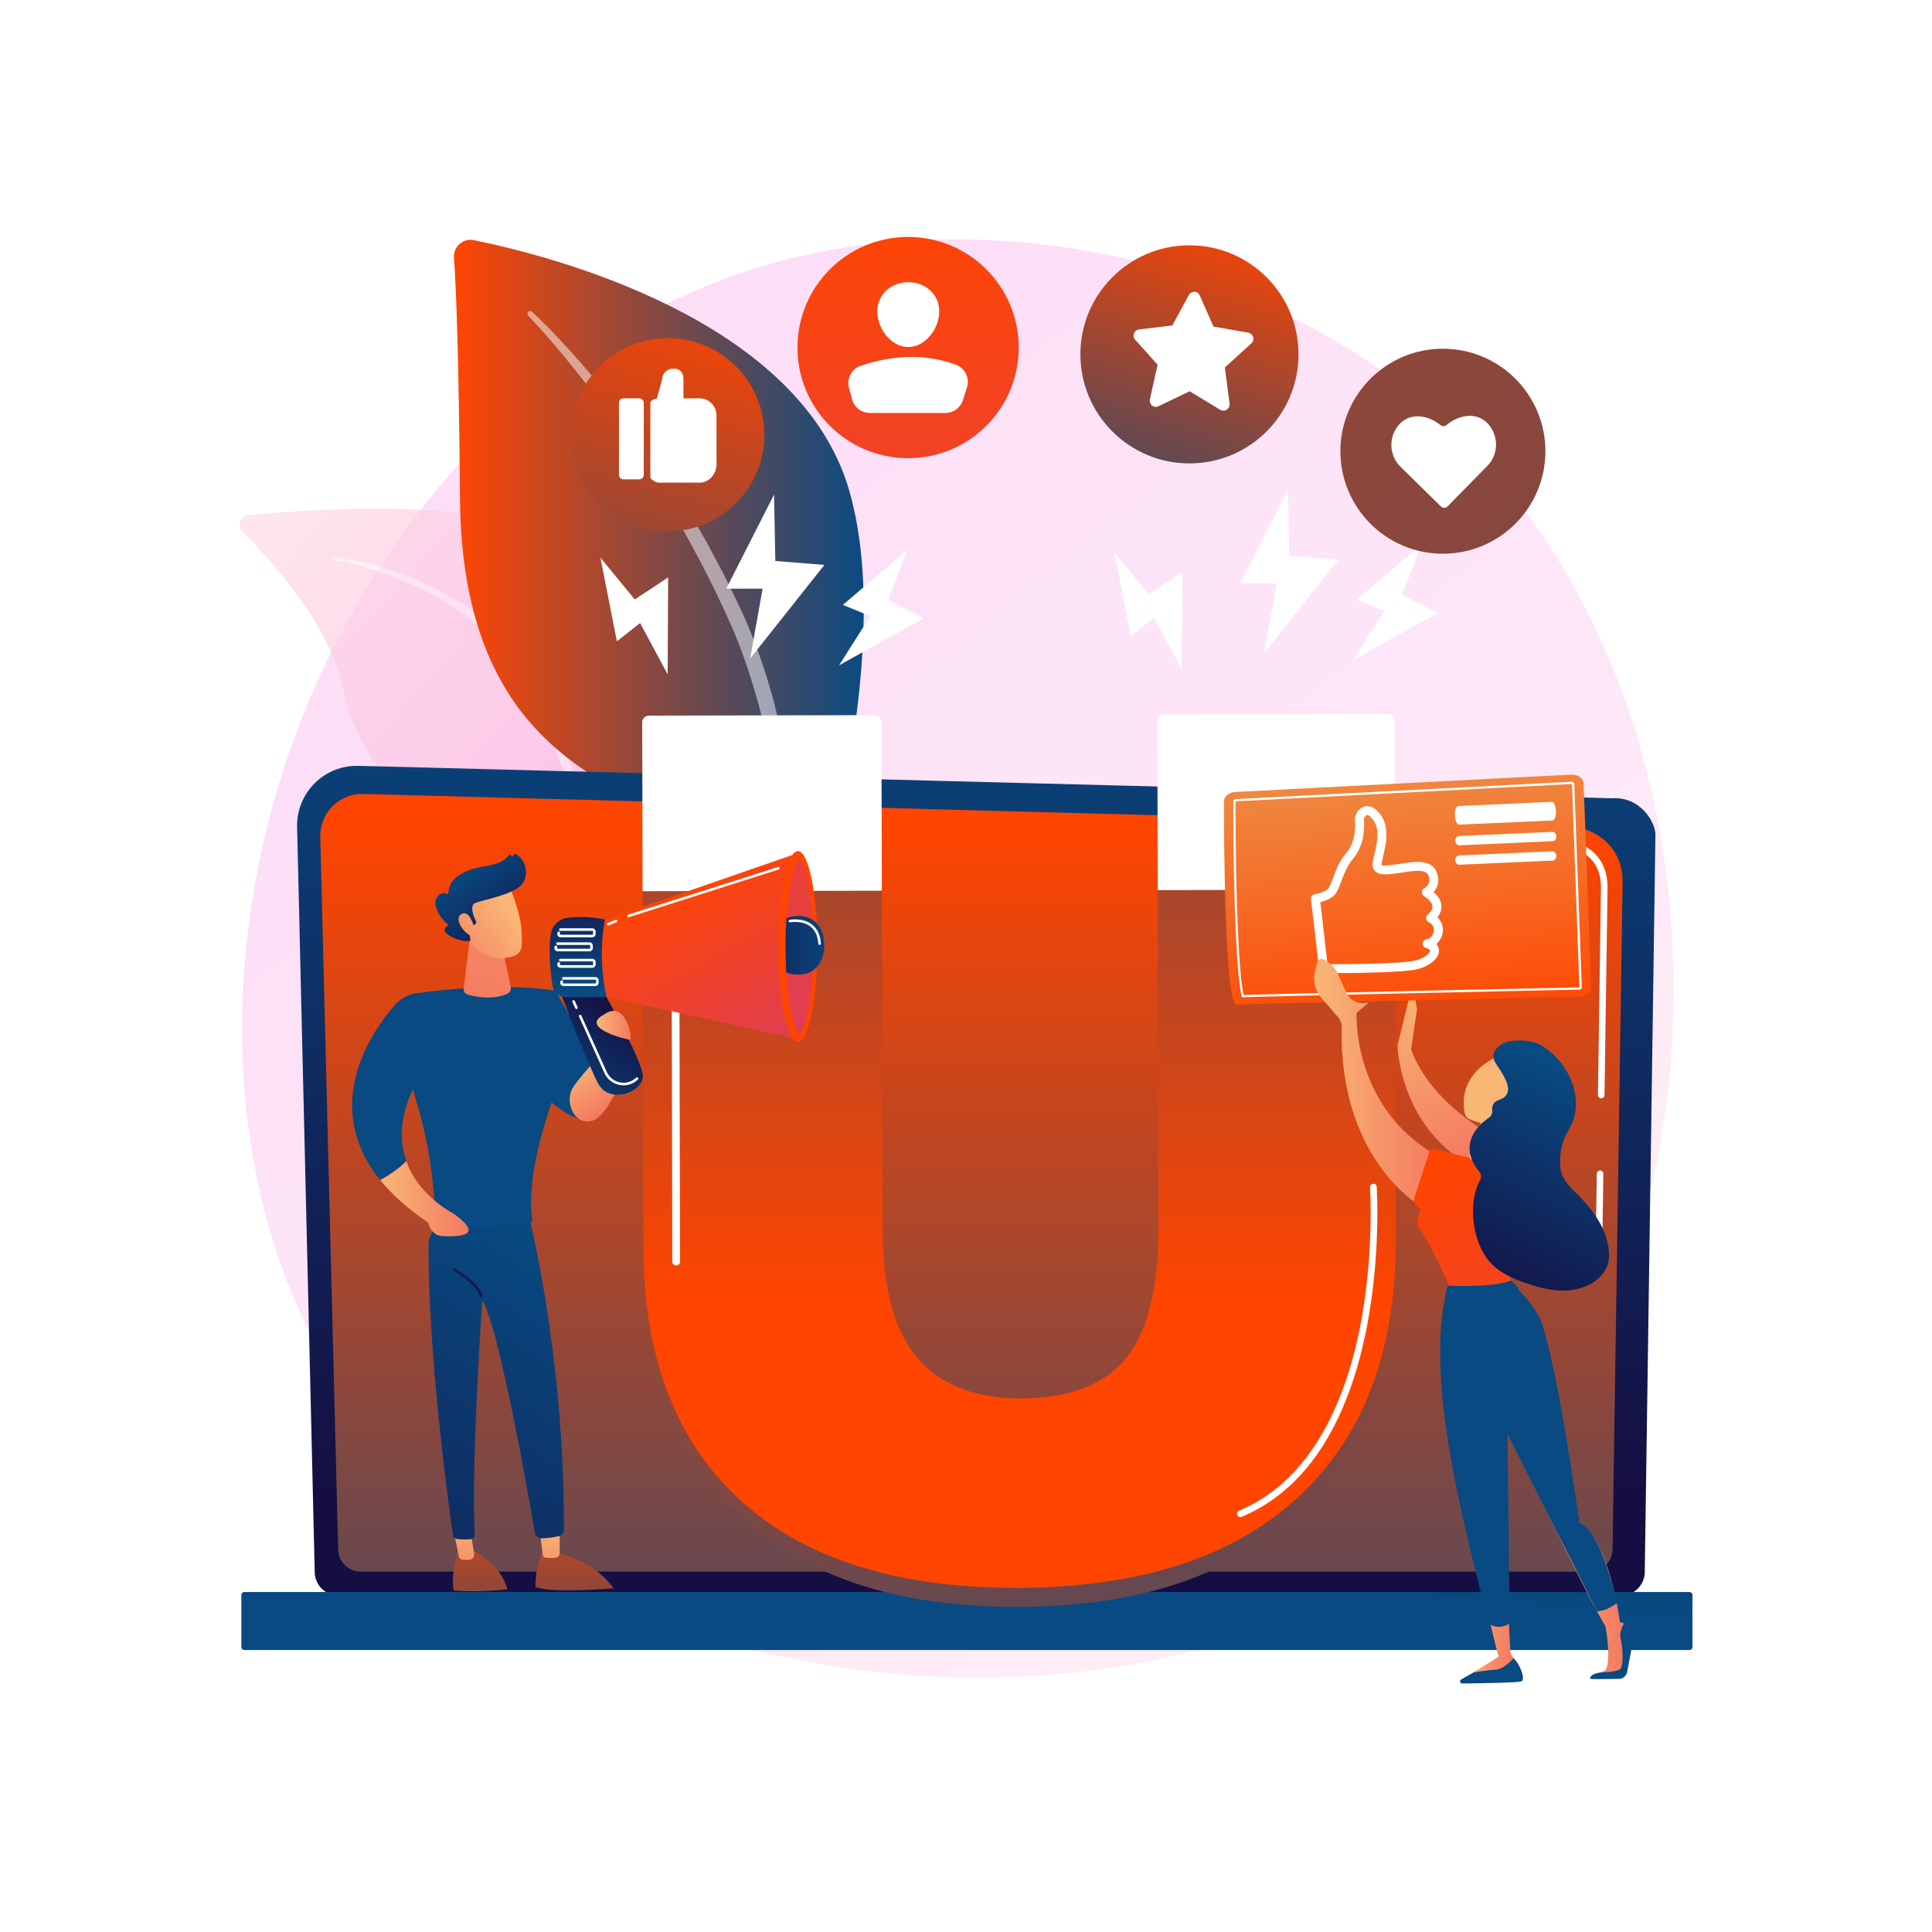 <svg xmlns="http://www.w3.org/2000/svg" xmlns:xlink="http://www.w3.org/1999/xlink" x="0px" y="0px" viewBox="0 0 3710 3710" style="enable-background:new 0 0 3710 3710;" xml:space="preserve"><g id="Background">	<g>		<g>			<rect style="fill:#ffffff;" width="3710" height="3710"></rect>		</g>	</g></g><g id="Illustration">	<g>		<linearGradient id="SVGID_1_" gradientUnits="userSpaceOnUse" x1="3571.24" y1="4036.578" x2="1113.67" y2="984.43" fill="#000000">			<stop offset="0" style="stop-color:#ffe2e1" fill="#000000"></stop>			<stop offset="1" style="stop-color:#F895E7" fill="#000000"></stop>		</linearGradient>		<path style="opacity:0.3;fill:url(#SVGID_1_);" d="M2895.147,2832.921c-56.45,59.427-109.861,97.752-152.061,128.031    c-496.049,355.921-1083.007,252.172-1207.753,226.835c-184.209-37.414-540.282-109.734-797.716-412.472    c-389.476-458.016-328.829-1179.608-26.725-1655.941c55.26-87.13,347.157-570.718,940.437-648.27    c359.047-46.934,777.58,47.726,1080.67,301.655C3368.212,1305.78,3322.92,2382.575,2895.147,2832.921z"></path>		<g style="opacity:0.7;">							<linearGradient id="SVGID_00000033334103619585264370000010480255765972973486_" gradientUnits="userSpaceOnUse" x1="139.64" y1="836.534" x2="1402.806" y2="2365.629" gradientTransform="matrix(0.993 -0.115 0.115 0.993 89.946 78.236)" fill="#000000">				<stop offset="0" style="stop-color:#ffe2e1" fill="#000000"></stop>				<stop offset="1" style="stop-color:#F895E7" fill="#000000"></stop>			</linearGradient>			<path style="fill:url(#SVGID_00000033334103619585264370000010480255765972973486_);" d="M1436.235,2527.362     c22.89,13.76-200.279-322.117-236.353-822.73c-16.999-235.901,7.473-527.549-115.491-651.27     c-102.339-102.968-482.872-76.053-607.65-64.127c-15.592,1.49-22.421,20.441-11.328,31.5     c54.683,54.522,170.73,182.018,193.504,302.451c30.017,158.74,168.976,269.965,298.649,307.945     c129.673,37.979,200.861,70.16,247.089,286.689C1250.882,2134.349,1371.196,2488.264,1436.235,2527.362z"></path>			<path style="opacity:0.5;fill:#ffffff;" d="M643.863,1070.045c78.861,10.488,155.368,36.994,224.329,77.49     c34.532,20.144,66.57,44.817,95.025,73.214c28.214,28.603,52.875,61.063,71.534,96.83l6.93,13.439     c2.28,4.494,4.137,9.188,6.223,13.774c1.966,4.615,4.125,9.255,5.927,13.85l5.431,13.789     c7.282,18.369,14.474,36.773,21.478,55.251c14.06,36.935,27.527,74.098,40.411,111.462     c25.808,74.723,49.279,150.232,68.076,227.165c0.468,1.917-0.706,3.85-2.622,4.318c-1.847,0.451-3.709-0.623-4.261-2.416     l-0.033-0.108c-11.483-37.584-23.687-75.1-36.6-112.297c-12.736-37.27-25.916-74.388-39.498-111.356l-20.543-55.387     l-21.162-55.153c-7.038-18.391-14.265-36.708-21.581-54.991l-5.456-13.724c-1.814-4.581-3.85-8.876-5.761-13.329     c-1.975-4.398-3.716-8.909-5.877-13.219l-6.562-12.894c-17.588-34.395-41.245-65.387-67.872-93.397     c-13.625-13.719-27.761-27.03-43.116-38.91l-5.67-4.56l-5.845-4.34c-3.91-2.877-7.747-5.858-11.718-8.655     c-8.022-5.483-15.982-11.075-24.304-16.13c-32.905-20.841-68.356-37.656-104.808-51.797     c-36.448-14.099-74.376-25.186-112.785-32.227l-0.184-0.034c-1.557-0.285-2.588-1.779-2.302-3.336     C640.943,1070.861,642.36,1069.847,643.863,1070.045z"></path>		</g>		<g style="opacity:0.99;">							<linearGradient id="SVGID_00000057150036478998258970000014972062014603610282_" gradientUnits="userSpaceOnUse" x1="871.649" y1="1244.17" x2="1658.661" y2="1244.17" fill="#000000">				<stop offset="0" style="stop-color:#ff4500" fill="#000000"></stop>				<stop offset="1" style="stop-color:#084a81" fill="#000000"></stop>			</linearGradient>			<path style="fill:url(#SVGID_00000057150036478998258970000014972062014603610282_);" d="M1478.775,2027.824     c0,0,12.888-338.006-141.55-430.736c-154.438-92.728-449.735-153.55-453.876-639.221     c-2.424-284.333-7.675-408.708-11.613-462.964c-1.536-21.165,17.492-37.958,38.287-33.731     c147.097,29.899,624.603,151.134,720.372,479.612C1743.931,1330.199,1478.775,2027.824,1478.775,2027.824z"></path>			<path style="opacity:0.5;fill:#ffffff;" d="M1021.503,598.572c11.264,10.446,22.064,21.059,32.738,31.916     c5.354,5.404,10.569,10.929,15.771,16.467c5.189,5.55,10.499,11,15.557,16.666c10.219,11.245,20.511,22.44,30.409,33.97     l14.997,17.18l14.622,17.493l14.532,17.577l14.138,17.891l14.142,17.898c4.706,5.973,9.178,12.121,13.78,18.176l13.659,18.274     l6.822,9.145l6.592,9.309l26.356,37.263c16.868,25.32,34.07,50.453,49.811,76.519l12.05,19.398l6.025,9.701l5.742,9.87     l22.883,39.542l5.67,9.916l5.362,10.086l10.725,20.175l10.725,20.178l5.363,10.09l5.042,10.254     c13.211,27.493,27.229,54.436,39.116,82.859c3.196,6.982,5.893,14.166,8.76,21.281c2.811,7.137,5.734,14.232,8.451,21.404     l7.788,21.646l3.881,10.827l3.543,10.938l7.082,21.878l6.427,22.07c4.48,14.664,7.83,29.621,11.726,44.434     c14.113,59.601,24.295,120.097,29.73,180.983c5.842,60.849,7.189,122.027,5.061,182.997c-1.204,30.487-3.351,60.925-6.472,91.269     c-3.095,30.414-7.167,60.449-13.258,90.818c-0.994,4.958-5.82,8.171-10.777,7.177c-4.79-0.961-7.952-5.498-7.263-10.276     l0.057-0.389c8.604-58.866,12.641-119.29,13.221-179.202c0.651-60.017-1.953-120.049-8.34-179.624     c-6.307-59.581-16.481-118.689-30.599-176.776c-14.669-57.915-32.524-115.099-56.115-169.913     c-47.772-109.818-106.556-215.475-171.784-316.493l-25.109-37.515l-6.284-9.38l-6.514-9.217l-13.013-18.451     c-4.35-6.142-8.572-12.382-13.029-18.448l-13.397-18.181l-13.401-18.189l-13.799-17.883     c-36.513-47.864-75.228-94.381-116.39-138.094l-0.127-0.135c-1.966-2.089-1.867-5.376,0.221-7.343     C1016.408,596.717,1019.516,596.738,1021.503,598.572z"></path>		</g>		<g>							<linearGradient id="SVGID_00000100380633444461985650000005095397677095356566_" gradientUnits="userSpaceOnUse" x1="1872.992" y1="1179.951" x2="1879.995" y2="2874.299" fill="#000000">				<stop offset="0" style="stop-color:#084a81" fill="#000000"></stop>				<stop offset="1" style="stop-color:#150E42" fill="#000000"></stop>			</linearGradient>			<path style="fill:url(#SVGID_00000100380633444461985650000005095397677095356566_);" d="M604.351,3018.513     c0,25.027,20.496,45.503,45.547,45.503h2462.975c25.051,0,45.547-20.476,45.547-45.503l20.494-1415.404     c0-25.026-29.485-73.884-83.523-70.213L688.3,1470.613c-31.431-0.813-61.822,11.284-84.079,33.47     c-22.258,22.185-34.437,52.518-33.694,83.92L604.351,3018.513z"></path>							<linearGradient id="SVGID_00000151505473676158485140000001172450663530260096_" gradientUnits="userSpaceOnUse" x1="1865.445" y1="1574.304" x2="1865.445" y2="3945.571" fill="#000000">				<stop offset="0" style="stop-color:#ff4500" fill="#000000"></stop>				<stop offset="1" style="stop-color:#084a81" fill="#000000"></stop>			</linearGradient>			<path style="fill:url(#SVGID_00000151505473676158485140000001172450663530260096_);" d="M649.317,2974.859     c0,23.699,19.391,43.09,43.09,43.09h2361.07c23.7,0,43.09-19.391,43.09-43.09l19.34-1284.917     c-2.278-77.323-70.069-105.114-111.162-103.473l-2306.978-61.892c-22.082-0.592-43.432,7.915-59.071,23.515     c-15.64,15.6-24.241,36.949-23.687,59.032L649.317,2974.859z"></path>			<g>				<path style="fill:#ffffff;" d="M3071.054,2364.434c-0.031,0-0.063,0-0.094,0c-3.489-0.051-6.275-2.918-6.221-6.41l1.529-104.205      c0.05-3.454,2.868-6.221,6.309-6.221c0.031,0,0.063,0,0.094,0c3.489,0.051,6.275,2.918,6.221,6.41l-1.529,104.204      C3077.313,2361.667,3074.495,2364.434,3071.054,2364.434z"></path>				<path style="fill:#ffffff;" d="M3074.804,2109.079c-0.031,0-0.063,0-0.094,0c-3.489-0.051-6.275-2.925-6.221-6.41l5.859-399.106      c-0.11-23.706-7.305-42.635-21.39-56.13c-26.291-25.188-68.031-23.902-69.789-23.82l-737.361-19.773      c-3.486-0.088-6.237-2.994-6.143-6.48c0.091-3.486,2.77-6.454,6.483-6.139l736.923,19.773      c4.585-0.271,49.026-1.04,78.623,27.318c16.65,15.953,25.156,37.933,25.282,65.314l-5.862,399.232      C3081.063,2106.312,3078.246,2109.079,3074.804,2109.079z"></path>			</g>							<linearGradient id="SVGID_00000144322460442669620530000003834816124024796806_" gradientUnits="userSpaceOnUse" x1="1869.535" y1="2985.069" x2="2021.95" y2="1460.918" fill="#000000">				<stop offset="0" style="stop-color:#084a81" fill="#000000"></stop>				<stop offset="1" style="stop-color:#150E42" fill="#000000"></stop>			</linearGradient>			<path style="fill:url(#SVGID_00000144322460442669620530000003834816124024796806_);" d="M469.121,3168.548h2775.271     c3.11,0,5.654-2.544,5.654-5.654v-100.091c0-3.11-2.544-5.654-5.654-5.654H469.121c-3.109,0-5.654,2.544-5.654,5.654v100.091     C463.467,3166.004,466.012,3168.548,469.121,3168.548z"></path>		</g>		<g>			<g>				<g>											<linearGradient id="SVGID_00000170996938182978584510000017947705547020585357_" gradientUnits="userSpaceOnUse" x1="1889.633" y1="1507.35" x2="2184.739" y2="4011.548" fill="#000000">						<stop offset="0" style="stop-color:#ff4500" fill="#000000"></stop>						<stop offset="1" style="stop-color:#084a81" fill="#000000"></stop>					</linearGradient>					<path style="fill:url(#SVGID_00000170996938182978584510000017947705547020585357_);" d="M2680.272,2388.474       c0.472,221.165-61.107,392.524-186.066,514.159c-125.002,121.635-304.722,182.711-540.532,183.226       c-230.428,0.493-407.639-58.111-531.569-175.737c-123.93-117.626-186.216-286.993-186.688-508.159l-1.501-705.503h459.398       l1.437,668.664c0.257,119.471,22.556,206.093,67.368,259.932c44.812,53.86,110.529,80.672,197.623,80.479       c93.247-0.193,160.68-27.128,202.576-80.795c41.875-53.624,62.479-141.279,62.201-263.065l-1.415-665.215h455.689       L2680.272,2388.474z"></path>											<linearGradient id="SVGID_00000069368351150516840260000006535851513618102674_" gradientUnits="userSpaceOnUse" x1="1957.16" y1="2500.281" x2="1957.16" y2="249.59" fill="#000000">						<stop offset="0" style="stop-color:#ff4500" fill="#000000"></stop>						<stop offset="1" style="stop-color:#084a81" fill="#000000"></stop>					</linearGradient>					<path style="fill:url(#SVGID_00000069368351150516840260000006535851513618102674_);" d="M2680.337,2381.205       c0.472,211.539-61.15,376.014-186.131,492.354c-124.981,116.361-304.722,175.067-540.532,175.582       c-230.428,0.493-407.618-55.404-531.548-167.906c-123.908-112.523-186.195-275.519-186.645-487.058l-1.501-697.717h459.42       l1.415,662.511c0.236,114.26,22.535,197.667,67.347,249.147c44.791,51.523,110.529,77.424,197.602,77.231       c93.248-0.193,160.701-25.837,202.597-77.167c41.875-51.288,62.48-136.152,62.244-252.621l-1.415-659.102h455.689       L2680.337,2381.205z"></path>					<g>						<path style="fill:#ffffff;" d="M1679.423,1373.275l-432.715,0.925c-7.446,0.016-13.471,5.276-13.455,12.722l0.693,324.446        l459.398-0.982l-0.693-324.446C1692.636,1378.494,1686.869,1373.259,1679.423,1373.275z"></path>						<path style="fill:#ffffff;" d="M2665.552,1371.168l-430.147,0.919c-7.446,0.016-12.979,5.275-12.963,12.721l0.693,324.446        l455.693-0.974l-0.693-324.446C2678.119,1376.389,2672.998,1371.152,2665.552,1371.168z"></path>					</g>				</g>				<path style="fill:#ffffff;" d="M1298.464,2430.054c-3.546,0.008-7.416-2.858-7.423-6.404l-1.388-649.715      c-0.007-3.546,3.85-6.428,7.396-6.436c3.546-0.008,7.416,2.859,7.423,6.404l1.388,649.715      C1305.868,2427.164,1302.01,2430.047,1298.464,2430.054z"></path>				<path style="fill:#ffffff;" d="M2381.869,2913.26c-2.517,0.005-4.908-1.479-5.939-3.946c-1.367-3.271,0.177-7.032,3.448-8.399      c147.15-61.493,207.726-226.663,232.631-354.395c27.15-139.245,18.99-265.297,18.904-266.554      c-0.241-3.538,2.431-6.601,5.969-6.842c3.55-0.235,6.601,2.432,6.842,5.969c0.087,1.274,8.356,129.006-19.113,269.884      c-16.177,82.968-41.402,154.281-74.979,211.959c-42.236,72.556-97.852,123.638-165.304,151.825      C2383.524,2913.099,2382.689,2913.259,2381.869,2913.26z"></path>			</g>			<g>				<polygon style="fill:#ffffff;" points="1486.403,949.71 1394.618,1130.436 1464.392,1130.436 1440.51,1264.524       1583.115,1084.786 1488.866,1077.276     "></polygon>				<polygon style="fill:#ffffff;" points="1743.107,1055 1618.613,1161.574 1671.105,1183.141 1611.274,1277.652       1773.904,1187.021 1705.426,1151.985     "></polygon>				<polygon style="fill:#ffffff;" points="1152.947,1070.721 1184.597,1231.516 1229.174,1196.395 1282.091,1294.944       1283.064,1108.768 1218.902,1151.194     "></polygon>			</g>			<g>				<polygon style="fill:#ffffff;" points="2473.375,939.662 2381.591,1120.389 2451.365,1120.389 2427.483,1254.477       2570.088,1074.738 2475.839,1067.228     "></polygon>				<polygon style="fill:#ffffff;" points="2730.08,1044.952 2605.586,1151.526 2658.078,1173.093 2598.247,1267.605       2760.877,1176.973 2692.399,1141.937     "></polygon>				<polygon style="fill:#ffffff;" points="2139.92,1060.673 2171.57,1221.468 2216.146,1186.347 2269.064,1284.896       2270.037,1098.72 2205.875,1141.147     "></polygon>			</g>		</g>		<g>							<linearGradient id="SVGID_00000011718122475032267780000002751489772099188110_" gradientUnits="userSpaceOnUse" x1="1354.189" y1="557.081" x2="1052.771" y2="1722.562" fill="#000000">				<stop offset="0" style="stop-color:#ff4500" fill="#000000"></stop>				<stop offset="1" style="stop-color:#084a81" fill="#000000"></stop>			</linearGradient>							<circle style="fill:url(#SVGID_00000011718122475032267780000002751489772099188110_);" cx="1282.321" cy="834.971" r="185.495"></circle>			<g>				<path style="fill:#ffffff;" d="M1236.206,773.612c0-4.781-3.876-8.657-8.657-8.657h-30.305c-4.781,0-8.657,3.876-8.657,8.657      v138.24c0,4.781,3.876,8.657,8.657,8.657h30.305c4.781,0,8.657-3.876,8.657-8.657V773.612z"></path>				<path style="fill:#ffffff;" d="M1343.682,764.956h-31.286V727.74c0-12.005-6.335-19.927-18.34-19.927h-0.769      c-12.006,0-21.739,8.827-21.739,20.832l-10.36,37.049c-4.781,0-12.283,3.423-12.283,8.204v141.999      c0,4.782,11.128,10.96,15.909,10.96h6.734h72.134c17.959,0,32.205-16.862,32.205-34.82v-94.278      C1375.887,779.801,1361.641,764.956,1343.682,764.956z"></path>			</g>		</g>		<g>							<linearGradient id="SVGID_00000067935243943579068290000008453569983522030483_" gradientUnits="userSpaceOnUse" x1="-2336.045" y1="-4560.054" x2="8522.808" y2="6978.605" fill="#000000">				<stop offset="0" style="stop-color:#ff4500" fill="#000000"></stop>				<stop offset="1" style="stop-color:#084a81" fill="#000000"></stop>			</linearGradient>			<circle style="fill:url(#SVGID_00000067935243943579068290000008453569983522030483_);" cx="2770.79" cy="866.488" r="196.843"></circle>			<path style="fill:#ffffff;" d="M2855.201,811.676c-21.358-20.993-54.668-14.677-77.602,4.575     c-3.287,2.76-8.051,2.792-11.384,0.089c-23.24-18.847-56.514-24.585-77.505-3.231c-22.789,23.187-22.469,60.456,0.718,83.246     l77.581,76.257c3.525,3.464,9.191,3.414,12.655-0.109l76.256-77.581C2878.708,871.736,2878.388,834.466,2855.201,811.676z"></path>		</g>		<g>							<linearGradient id="SVGID_00000183937615998016420810000006284212124566918288_" gradientUnits="userSpaceOnUse" x1="2374.846" y1="415.057" x2="2124.603" y2="1146.899" fill="#000000">				<stop offset="0" style="stop-color:#ff4500" fill="#000000"></stop>				<stop offset="1" style="stop-color:#084a81" fill="#000000"></stop>			</linearGradient>							<circle style="fill:url(#SVGID_00000183937615998016420810000006284212124566918288_);" cx="2284.093" cy="680.467" r="209.401"></circle>			<path style="fill:#ffffff;" d="M2282.934,566.506l-31.77,58.456l-64.105,7.696c-9.245,1.11-13.62,12.642-7.406,19.553     l43.293,48.153l-14.762,66.274c-2.17,9.744,7.279,17.813,16.016,13.621l60.316-28.941l58.538,35.528     c8.688,5.273,19.386-1.876,18.061-12.086l-8.969-69.102l50.713-46.188c7.42-6.758,3.836-19.027-6.024-20.747l-66.57-11.611     l-26.684-60.265C2299.743,558.185,2287.556,558.001,2282.934,566.506z"></path>		</g>		<g>							<linearGradient id="SVGID_00000029757557038459170300000000226715233414642819_" gradientUnits="userSpaceOnUse" x1="1736.473" y1="361.705" x2="1769.967" y2="1761.695" fill="#000000">				<stop offset="0" style="stop-color:#ff4500" fill="#000000"></stop>				<stop offset="1" style="stop-color:#D93C65" fill="#000000"></stop>			</linearGradient>							<circle style="fill:url(#SVGID_00000029757557038459170300000000226715233414642819_);" cx="1743.788" cy="667.443" r="212.443"></circle>			<g>				<path style="fill:#ffffff;" d="M1803.624,598.08c0,32.872-26.648,68.359-59.52,68.359c-32.872,0-59.52-35.488-59.52-68.359      s26.648-56.192,59.52-56.192C1776.976,541.887,1803.624,565.208,1803.624,598.08z"></path>				<path style="fill:#ffffff;" d="M1670.24,792.999h145.298c15.295,0,28.836-9.885,33.497-24.453l7.819-24.437      c5.725-17.892-3.582-37.264-21.226-43.715c-59.131-21.62-120.274-18.846-182.909,1.995      c-17.547,5.838-27.284,24.607-22.442,42.455l6.02,22.193C1640.453,782.36,1654.362,792.999,1670.24,792.999z"></path>			</g>		</g>		<g>							<linearGradient id="SVGID_00000082360088731964968560000013452326074150737050_" gradientUnits="userSpaceOnUse" x1="1130.405" y1="1986.428" x2="735.285" y2="2527.118" fill="#000000">				<stop offset="0" style="stop-color:#084a81" fill="#000000"></stop>				<stop offset="1" style="stop-color:#084a81" fill="#000000"></stop>			</linearGradient>			<path style="fill:url(#SVGID_00000082360088731964968560000013452326074150737050_);" d="M968.48,2025.898     c0,0,129.759,158.033,177.494,119.952c47.736-38.08-81.141-245.659-81.141-245.659L968.48,2025.898z"></path>							<linearGradient id="SVGID_00000176737298731304803540000001615826584783804087_" gradientUnits="userSpaceOnUse" x1="921.769" y1="2805.535" x2="921.769" y2="3353.111" fill="#000000">				<stop offset="0" style="stop-color:#ff4500" fill="#000000"></stop>				<stop offset="1" style="stop-color:#084a81" fill="#000000"></stop>			</linearGradient>			<path style="fill:url(#SVGID_00000176737298731304803540000001615826584783804087_);" d="M973.791,3052.01     c0.012-0.775-0.04-1.559-0.239-2.35c-11.719-46.46-69.882-75.397-69.882-75.397l-23.048,1.806     c-13.252,40.949-11.549,66.063-9.421,77.25c0.059,0.313,0.154,0.611,0.237,0.915     C890.451,3055.932,929.584,3057.042,973.791,3052.01z"></path>							<linearGradient id="SVGID_00000176728845771878584350000007831330667297106589_" gradientUnits="userSpaceOnUse" x1="898.68" y1="2896.51" x2="878.805" y2="3069.964" fill="#000000">				<stop offset="0" style="stop-color:#F9B776" fill="#000000"></stop>				<stop offset="1" style="stop-color:#F47960" fill="#000000"></stop>			</linearGradient>			<path style="fill:url(#SVGID_00000176728845771878584350000007831330667297106589_);" d="M871.354,2941.74l9.762,46.992     c0.716,3.443,3.361,6.022,6.566,6.323c3.923,0.368,9.507,0.584,15.123-0.241c5.036-0.74,8.543-5.857,7.65-11.349l-6.785-41.725     H871.354z"></path>							<linearGradient id="SVGID_00000003810979205433432270000000622228798012243613_" gradientUnits="userSpaceOnUse" x1="1103.068" y1="2805.535" x2="1103.068" y2="3353.111" fill="#000000">				<stop offset="0" style="stop-color:#ff4500" fill="#000000"></stop>				<stop offset="1" style="stop-color:#084a81" fill="#000000"></stop>			</linearGradient>			<path style="fill:url(#SVGID_00000003810979205433432270000000622228798012243613_);" d="M1177.954,3049.962     c-0.169-0.356-0.313-0.719-0.554-1.054c-12.343-17.246-43.78-51.589-105.899-66.484l-29.801-0.94c0,0-13.269,23.064-13.52,65.786     c6.807,2.782,19.973,5.78,45.427,6.493C1112.957,3054.863,1159.629,3051.476,1177.954,3049.962z"></path>							<linearGradient id="SVGID_00000173148596054363960650000003219518667292626106_" gradientUnits="userSpaceOnUse" x1="1060.574" y1="2915.061" x2="1040.699" y2="3088.514" fill="#000000">				<stop offset="0" style="stop-color:#F9B776" fill="#000000"></stop>				<stop offset="1" style="stop-color:#F47960" fill="#000000"></stop>			</linearGradient>			<path style="fill:url(#SVGID_00000173148596054363960650000003219518667292626106_);" d="M1036.175,2936.32     c0.331,2.221,4.416,35.982,5.997,49.072c0.376,3.111,2.629,5.518,5.47,5.857c5.074,0.606,13.286,1.158,20.47-0.315     c3.875-0.795,6.681-4.517,6.681-8.847v-52.995L1036.175,2936.32z"></path>							<linearGradient id="SVGID_00000142881541528207105620000011091067518972216461_" gradientUnits="userSpaceOnUse" x1="1109.652" y1="2412.172" x2="473.987" y2="3398.55" fill="#000000">				<stop offset="0" style="stop-color:#084a81" fill="#000000"></stop>				<stop offset="1" style="stop-color:#150E42" fill="#000000"></stop>			</linearGradient>			<path style="fill:url(#SVGID_00000142881541528207105620000011091067518972216461_);" d="M1012.267,2320.202     c0,0,71.877,273.157,70.577,616.899c-0.024,6.267-4.424,11.676-10.557,12.968c-9.037,1.903-22.322,4.163-33.319,3.855     c-5.871-0.165-10.779-4.518-11.766-10.308c-10.078-59.102-67.915-392.056-100.869-446.11c0,0-21.68,296.543-14.75,450.392     c0.173,3.825-2.629,7.144-6.432,7.584c-5.771,0.667-15.002,1.173-26.75-0.074c-4.46-0.474-8.058-3.845-8.695-8.284     c-7.179-50.02-48.497-347.758-46.74-562.237c0.099-12.095,31.986-64.685,31.986-64.685H1012.267z"></path>							<linearGradient id="SVGID_00000019636573129433150550000005289552552253355907_" gradientUnits="userSpaceOnUse" x1="1044.815" y1="1923.881" x2="649.695" y2="2464.572" fill="#000000">				<stop offset="0" style="stop-color:#084a81" fill="#000000"></stop>				<stop offset="1" style="stop-color:#084a81" fill="#000000"></stop>			</linearGradient>			<path style="fill:url(#SVGID_00000019636573129433150550000005289552552253355907_);" d="M1061.773,1901.531     c-98.918-14.305-207.576-1.179-260.312,5.464c-17.075,2.151-32.693,10.57-43.946,23.592     c-44.624,51.642-142.546,193.027-27.289,335.495c14.749-8.188,35.708-21.316,49.943-36.51     c-12.751-35.946-13.796-81.881,12.927-138.21c0.914,4.465,2.042,8.885,3.415,13.234c36.832,116.688,38.798,213.791,38.715,236.17     c-0.012,3.04,1.813,5.776,4.635,6.906c48.475,19.426,141.789,7.864,173.113,3.196c5.743-0.856,9.608-6.203,8.813-11.956     c-11.019-79.829,26.393-196.566,56.143-273.191C1089.688,2035.441,1067.929,1910.02,1061.773,1901.531z"></path>							<linearGradient id="SVGID_00000040570109279001029610000009549236829194635703_" gradientUnits="userSpaceOnUse" x1="1104.288" y1="1353.175" x2="908.366" y2="1945.963" fill="#000000">				<stop offset="0" style="stop-color:#F9B776" fill="#000000"></stop>				<stop offset="1" style="stop-color:#F47960" fill="#000000"></stop>			</linearGradient>			<path style="fill:url(#SVGID_00000040570109279001029610000009549236829194635703_);" d="M904.111,1785.498l-13.657,112.893     c-0.62,5.122,2.531,9.964,7.483,11.412c14.824,4.334,46.556,10.898,75.554-1.036c5.503-2.265,8.543-8.218,7.28-14.033     l-17.266-79.459L904.111,1785.498z"></path>							<linearGradient id="SVGID_00000133491586524093397060000007339194664738703508_" gradientUnits="userSpaceOnUse" x1="1057.153" y1="1535.438" x2="613.427" y2="2328.076" fill="#000000">				<stop offset="0" style="stop-color:#084a81" fill="#000000"></stop>				<stop offset="1" style="stop-color:#084a81" fill="#000000"></stop>			</linearGradient>			<path style="fill:url(#SVGID_00000133491586524093397060000007339194664738703508_);" d="M788.209,2082.635     c-19.538-53.469-12.45-118.035-12.376-118.681l5.383,0.615c-0.072,0.634-7.009,63.961,12.085,116.205L788.209,2082.635z"></path>							<linearGradient id="SVGID_00000030469630637062346050000015411432702654091404_" gradientUnits="userSpaceOnUse" x1="940.223" y1="2386.749" x2="886.922" y2="2481.606" fill="#000000">				<stop offset="0" style="stop-color:#084a81" fill="#000000"></stop>				<stop offset="1" style="stop-color:#150E42" fill="#000000"></stop>			</linearGradient>			<path style="fill:url(#SVGID_00000030469630637062346050000015411432702654091404_);" d="M923.692,2490.542     c-1.204,0-2.305-0.809-2.62-2.03c-5.96-22.989-50.594-48.253-51.044-48.506c-1.305-0.732-1.771-2.383-1.037-3.689     c0.733-1.305,2.377-1.772,3.689-1.038c1.919,1.076,47.1,26.652,53.638,51.872c0.376,1.449-0.495,2.929-1.943,3.303     C924.147,2490.515,923.917,2490.542,923.692,2490.542z"></path>							<linearGradient id="SVGID_00000008127176679162483860000008559558284141950103_" gradientUnits="userSpaceOnUse" x1="730.227" y1="2301.817" x2="899.943" y2="2301.817" fill="#000000">				<stop offset="0" style="stop-color:#F9B776" fill="#000000"></stop>				<stop offset="1" style="stop-color:#F47960" fill="#000000"></stop>			</linearGradient>			<path style="fill:url(#SVGID_00000008127176679162483860000008559558284141950103_);" d="M780.17,2229.572     c-14.235,15.194-35.194,28.323-49.943,36.51c22.026,27.226,51.83,54.49,91.285,81.176l4.772,10.709     c4.089,9.177,13.025,15.262,23.06,15.74c55.144,2.627,70.402-9.069,19.64-44.472     C868.984,2329.235,804.064,2296.929,780.17,2229.572z"></path>							<linearGradient id="SVGID_00000164487080216441930900000005066401136985372317_" gradientUnits="userSpaceOnUse" x1="893.792" y1="5422.793" x2="1001.538" y2="5422.793" gradientTransform="matrix(0.564 0.826 -0.826 0.564 5099.572 -1768.467)" fill="#000000">				<stop offset="0" style="stop-color:#F9B776" fill="#000000"></stop>				<stop offset="1" style="stop-color:#F47960" fill="#000000"></stop>			</linearGradient>			<path style="fill:url(#SVGID_00000164487080216441930900000005066401136985372317_);" d="M1185.591,1990.274     c0,0-69.582,72.333-85.657,98.574c-16.076,26.24,1.818,74.029,38.338,62.935c36.519-11.094,79.032-136.602,79.032-136.602     L1185.591,1990.274z"></path>			<g>									<linearGradient id="SVGID_00000026160778228644935900000000646024597560932269_" gradientUnits="userSpaceOnUse" x1="1056.498" y1="2108.871" x2="1190.111" y2="1929.635" fill="#000000">					<stop offset="0" style="stop-color:#084a81" fill="#000000"></stop>					<stop offset="1" style="stop-color:#150E42" fill="#000000"></stop>				</linearGradient>				<path style="fill:url(#SVGID_00000026160778228644935900000000646024597560932269_);" d="M1069.123,1887.542      c0,0,61.147,161.263,80.465,194.81c22.425,38.942,87.917,14.127,84.658-18.463c-3.259-32.59-79.777-167.296-79.777-167.296      L1069.123,1887.542z"></path>									<linearGradient id="SVGID_00000061442958899117766210000015182394350548613297_" gradientUnits="userSpaceOnUse" x1="1281.516" y1="1675.422" x2="1524.72" y2="2108.575" fill="#000000">					<stop offset="0" style="stop-color:#ff4500" fill="#000000"></stop>					<stop offset="1" style="stop-color:#D93C65" fill="#000000"></stop>				</linearGradient>				<polygon style="fill:url(#SVGID_00000061442958899117766210000015182394350548613297_);" points="1151.743,1770.07       1531.791,1638.301 1527.8,1994.888 1141.357,1908.663     "></polygon>									<linearGradient id="SVGID_00000007426919420312985990000011341979306544941247_" gradientUnits="userSpaceOnUse" x1="1312.128" y1="2253.229" x2="797.433" y2="3272.222" fill="#000000">					<stop offset="0" style="stop-color:#ff4500" fill="#000000"></stop>					<stop offset="1" style="stop-color:#D93C65" fill="#000000"></stop>				</linearGradient>									<ellipse style="fill:url(#SVGID_00000007426919420312985990000011341979306544941247_);" cx="1532.15" cy="1817.629" rx="37.338" ry="183.253"></ellipse>									<linearGradient id="SVGID_00000021114813967524113480000006122427791225649328_" gradientUnits="userSpaceOnUse" x1="1887.912" y1="1335.328" x2="1373.217" y2="2037.186" fill="#000000">					<stop offset="0" style="stop-color:#ff4500" fill="#000000"></stop>					<stop offset="1" style="stop-color:#D93C65" fill="#000000"></stop>				</linearGradient>				<path style="fill:url(#SVGID_00000021114813967524113480000006122427791225649328_);" d="M1534.983,1988.35      c-3.375-3.432-10.726-16.673-17.029-50.911c-6.092-33.088-9.446-76.004-9.446-120.844c0-44.84,3.354-87.757,9.446-120.844      c6.303-34.239,13.654-47.479,17.029-50.911c3.375,3.432,10.727,16.673,17.029,50.911c6.092,33.088,9.446,76.004,9.446,120.844      c0,44.84-3.354,87.757-9.446,120.844C1545.71,1971.677,1538.358,1984.918,1534.983,1988.35z"></path>				<g>					<defs fill="#000000">						<path id="SVGID_00000024001805157594211290000006646524204794691502_" d="M1534.983,1988.35        c-3.375-3.432-10.726-16.673-17.029-50.911c-6.092-33.088-9.446-76.004-9.446-120.844c0-44.84,3.354-87.757,9.446-120.844        c6.303-34.239,13.654-47.479,17.029-50.911c3.375,3.432,10.727,16.673,17.029,50.911        c6.092,33.088,54.159,76.004,54.159,120.844c0,44.84-48.068,87.757-54.159,120.844        C1545.71,1971.677,1538.358,1984.918,1534.983,1988.35z" fill="#000000"></path>					</defs>					<clipPath id="SVGID_00000042702244579276072350000018135339963948383143_" fill="#000000">						<use xlink:href="#SVGID_00000024001805157594211290000006646524204794691502_" style="overflow:visible;" fill="#000000"></use>					</clipPath>											<linearGradient id="SVGID_00000115499790585364274410000012659554964681131167_" gradientUnits="userSpaceOnUse" x1="1614.872" y1="1810.524" x2="1349.806" y2="1825.733" fill="#000000">						<stop offset="0" style="stop-color:#084a81" fill="#000000"></stop>						<stop offset="1" style="stop-color:#150E42" fill="#000000"></stop>					</linearGradient>											<path style="clip-path:url(#SVGID_00000042702244579276072350000018135339963948383143_);fill:url(#SVGID_00000115499790585364274410000012659554964681131167_);" d="       M1582.841,1815.23c0,31.137-16.773,56.378-49.971,56.378c-33.198,0-60.111-25.241-60.111-56.378s26.912-56.378,60.111-56.378       C1566.068,1758.852,1582.841,1784.094,1582.841,1815.23z"></path>				</g>									<linearGradient id="SVGID_00000004521648049576428250000007086238757557235850_" gradientUnits="userSpaceOnUse" x1="1112.765" y1="1904.699" x2="1102.988" y2="1658.657" fill="#000000">					<stop offset="0" style="stop-color:#084a81" fill="#000000"></stop>					<stop offset="1" style="stop-color:#150E42" fill="#000000"></stop>				</linearGradient>				<path style="fill:url(#SVGID_00000004521648049576428250000007086238757557235850_);" d="M1090.447,1762.405      c17.878-2.076,43.515-2.823,71.234,3.525c-9.132,47.705-7.754,97.428,2.808,148.915l-78.182,0      c-12.465,0-23.094-9.054-25.037-21.366c-3.896-24.68-8.66-66.16-3.581-99.475      C1060.237,1777.283,1073.647,1764.355,1090.447,1762.405z"></path>				<path style="fill:#ffffff;" d="M1137.368,1799.849h-60.912c-2.37,0-4.546-1.293-5.678-3.375c-1.133-2.081-1.036-4.61,0.253-6.6      c0.74-1.147,2.275-1.472,3.422-0.732c1.147,0.741,1.474,2.273,0.731,3.422c-0.44,0.682-0.187,1.308-0.058,1.545      c0.129,0.239,0.517,0.791,1.33,0.791h60.912c0.836,0,1.516-0.68,1.516-1.514v-4.333c0-0.836-0.68-1.516-1.516-1.516h-61.365      c-1.366,0-2.474-1.108-2.474-2.474c0-1.366,1.108-2.474,2.474-2.474h61.365c3.565,0,6.464,2.899,6.464,6.464v4.333      C1143.832,1796.949,1140.932,1799.849,1137.368,1799.849z"></path>				<path style="fill:#ffffff;" d="M1131.936,1826.826h-60.912c-2.37,0-4.546-1.292-5.677-3.373c-1.133-2.081-1.037-4.61,0.25-6.6      c0.743-1.15,2.275-1.477,3.422-0.734c1.148,0.743,1.475,2.275,0.734,3.422c-0.442,0.683-0.188,1.31-0.06,1.548      c0.129,0.237,0.517,0.789,1.331,0.789h60.912c0.836,0,1.516-0.68,1.516-1.514v-4.333c0-0.836-0.68-1.516-1.516-1.516h-61.365      c-1.366,0-2.474-1.108-2.474-2.474c0-1.366,1.108-2.474,2.474-2.474h61.365c3.565,0,6.465,2.899,6.465,6.464v4.333      C1138.4,1823.926,1135.5,1826.826,1131.936,1826.826z"></path>				<path style="fill:#ffffff;" d="M1206.967,1761.326c-1.049,0-2.023-0.672-2.358-1.724c-0.414-1.303,0.306-2.693,1.608-3.109      l287.844-91.597c1.303-0.416,2.695,0.308,3.109,1.608c0.414,1.303-0.306,2.693-1.608,3.109l-287.844,91.598      C1207.468,1761.289,1207.215,1761.326,1206.967,1761.326z"></path>				<path style="fill:#ffffff;" d="M1168.043,1777.238c-0.976,0-1.901-0.58-2.292-1.538c-0.517-1.265,0.09-2.71,1.355-3.227      l14.814-6.055c1.264-0.519,2.711,0.09,3.226,1.355c0.517,1.264-0.09,2.71-1.355,3.227l-14.814,6.055      C1168.672,1777.18,1168.354,1777.238,1168.043,1777.238z"></path>				<path style="fill:#ffffff;" d="M1137.368,1858.422h-60.912c-2.37,0-4.544-1.294-5.677-3.373      c-1.132-2.083-1.037-4.612,0.25-6.601c0.743-1.15,2.276-1.476,3.422-0.734c1.149,0.742,1.476,2.275,0.734,3.421      c-0.443,0.683-0.188,1.311-0.059,1.548c0.129,0.239,0.519,0.791,1.33,0.791h60.912c0.836,0,1.516-0.68,1.516-1.516v-4.333      c0-0.834-0.68-1.514-1.516-1.514h-61.365c-1.366,0-2.474-1.108-2.474-2.474c0-1.366,1.108-2.474,2.474-2.474h61.365      c3.565,0,6.464,2.9,6.464,6.463v4.333C1143.832,1855.522,1140.932,1858.422,1137.368,1858.422z"></path>				<path style="fill:#ffffff;" d="M1143.072,1893.49h-60.913c-2.37,0-4.544-1.294-5.677-3.375c-1.133-2.081-1.037-4.61,0.25-6.6      c0.743-1.15,2.275-1.477,3.422-0.735c1.149,0.743,1.476,2.275,0.734,3.422c-0.441,0.683-0.188,1.31-0.059,1.548      c0.13,0.239,0.519,0.791,1.331,0.791h60.913c0.834,0,1.514-0.68,1.514-1.514v-4.335c0-0.834-0.68-1.514-1.514-1.514h-61.366      c-1.366,0-2.474-1.108-2.474-2.474s1.108-2.474,2.474-2.474h61.366c3.563,0,6.463,2.899,6.463,6.463v4.335      C1149.534,1890.591,1146.635,1893.49,1143.072,1893.49z"></path>				<path style="fill:#ffffff;" d="M1197.479,2084.159c-2.872,0-5.775-0.311-8.671-0.941c-12.668-2.761-22.983-11.113-28.297-22.918      l-48.666-108.119c-0.561-1.245-0.005-2.709,1.242-3.272c1.244-0.559,2.711-0.005,3.272,1.242l48.666,108.117      c4.663,10.359,13.716,17.69,24.836,20.113c10.922,2.376,21.977-0.446,30.328-7.751c0.456-0.398,0.91-0.807,1.368-1.224      c1.007-0.925,2.571-0.854,3.496,0.155c0.923,1.009,0.854,2.574-0.155,3.496c-0.487,0.446-0.97,0.878-1.453,1.3      C1216.12,2080.767,1206.975,2084.159,1197.479,2084.159z"></path>				<path style="fill:#ffffff;" d="M1106.907,1937.655c-0.944,0-1.846-0.543-2.258-1.459l-5.429-12.062      c-0.561-1.245-0.005-2.711,1.242-3.272c1.242-0.561,2.713-0.005,3.272,1.242l5.429,12.062c0.561,1.245,0.005,2.711-1.242,3.272      C1107.592,1937.586,1107.248,1937.655,1106.907,1937.655z"></path>				<path style="fill:#ffffff;" d="M1573.94,1814.514c-1.285,0-2.373-0.995-2.464-2.299c-1.062-14.972-6.223-26.119-15.337-33.131      c-15.798-12.149-38.53-7.992-38.761-7.945c-1.343,0.253-2.639-0.623-2.895-1.965c-0.256-1.34,0.62-2.637,1.96-2.895      c1.018-0.195,25.094-4.642,42.682,8.86c10.303,7.91,16.118,20.266,17.286,36.725c0.097,1.363-0.929,2.547-2.292,2.643      C1574.059,1814.512,1573.999,1814.514,1573.94,1814.514z"></path>			</g>							<linearGradient id="SVGID_00000086688269381667868200000004274791645655753363_" gradientUnits="userSpaceOnUse" x1="1145.699" y1="1968.799" x2="1211.079" y2="1968.799" fill="#000000">				<stop offset="0" style="stop-color:#F9B776" fill="#000000"></stop>				<stop offset="1" style="stop-color:#F47960" fill="#000000"></stop>			</linearGradient>			<path style="fill:url(#SVGID_00000086688269381667868200000004274791645655753363_);" d="M1159.245,1948.693     c0,0,19.824-16.828,35.316,0c15.493,16.828,18.556,46.195,15.405,47.63C1206.814,1997.757,1111.021,1973.971,1159.245,1948.693z"></path>			<g>									<linearGradient id="SVGID_00000096763825154939255830000017187511547220208269_" gradientUnits="userSpaceOnUse" x1="6790.091" y1="1354.558" x2="6651.568" y2="1460.549" gradientTransform="matrix(1 0.028 -0.028 1 -5767.817 205.058)" fill="#000000">					<stop offset="0" style="stop-color:#F9B776" fill="#000000"></stop>					<stop offset="1" style="stop-color:#F47960" fill="#000000"></stop>				</linearGradient>				<path style="fill:url(#SVGID_00000096763825154939255830000017187511547220208269_);" d="M977.927,1700.08      c0,0,22.661,56.32,23.469,85.569c0.808,29.25,6.569,48.376-27.363,53.31c-33.932,4.934-61.907-12.685-76.502-42.208      c0,0-22.888-45.502-16.957-63.708C886.504,1714.839,977.927,1700.08,977.927,1700.08z"></path>									<linearGradient id="SVGID_00000176041634082298544780000016359977174032056245_" gradientUnits="userSpaceOnUse" x1="6692.58" y1="1270.637" x2="6821.588" y2="1436.736" gradientTransform="matrix(1 0.028 -0.028 1 -5767.817 205.058)" fill="#000000">					<stop offset="0" style="stop-color:#084a81" fill="#000000"></stop>					<stop offset="1" style="stop-color:#150E42" fill="#000000"></stop>				</linearGradient>				<path style="fill:url(#SVGID_00000176041634082298544780000016359977174032056245_);" d="M909.656,1776.159l1.946-0.794      c2.478-1.01,3.606-3.894,2.443-6.303c-4.504-9.334-13.195-30.677-1.065-35.258c15.632-5.905,77.2-16.672,91.017-38.024      c13.279-20.521,2.788-47.784-13.901-55.923c-1.117-0.545-2.462-0.175-3.073,0.907l-1.484,2.626      c-1.015,1.798-3.702,1.446-4.22-0.553l0,0c-0.498-1.919-3.019-2.359-4.115-0.708c-4.242,6.385-15.499,16.613-44.962,21.201      c-41.874,6.52-69.888,22.606-71.381,51.373c-0.095,1.828-2.069,2.79-3.604,1.794c-3.023-1.961-7.921-2.978-14.654,2.369      c-11.71,9.299-7.728,34.385,16.776,55.615c1.164,1.008,1.102,2.868-0.212,3.672c-4.63,2.832-11.605,9.685,5.694,19.565      c17.893,10.22,31.481,9.804,36.728,9.088c1.306-0.178,2.178-1.412,1.931-2.707l-4.866-25.457      c-0.275-1.441,0.853-2.766,2.319-2.725L909.656,1776.159z"></path>									<linearGradient id="SVGID_00000019675634293853277520000014199308314177471365_" gradientUnits="userSpaceOnUse" x1="6772.91" y1="1332.101" x2="6634.387" y2="1438.092" gradientTransform="matrix(1 0.028 -0.028 1 -5767.817 205.058)" fill="#000000">					<stop offset="0" style="stop-color:#F9B776" fill="#000000"></stop>					<stop offset="1" style="stop-color:#F47960" fill="#000000"></stop>				</linearGradient>				<path style="fill:url(#SVGID_00000019675634293853277520000014199308314177471365_);" d="M910.555,1781.528      c0,0-8.244-35.802-24.458-26.283c-16.215,9.519,7.152,40.055,19.926,41.745L910.555,1781.528z"></path>			</g>		</g>		<g>							<linearGradient id="SVGID_00000060744756052824167150000000450175306315486908_" gradientUnits="userSpaceOnUse" x1="1130.166" y1="3413.341" x2="1016.399" y2="3762.06" gradientTransform="matrix(0.774 -0.633 0.633 0.774 -312.645 -47.867)" fill="#000000">				<stop offset="0" style="stop-color:#F9B776" fill="#000000"></stop>				<stop offset="1" style="stop-color:#F47960" fill="#000000"></stop>			</linearGradient>			<path style="fill:url(#SVGID_00000060744756052824167150000000450175306315486908_);" d="M2683.62,2007.816     c0,0,5.164,224.766,241.496,264.182l42.427-41.884c0,0-204.647-69.58-257.917-214.989l11.379-77.115l-8.02-51.033     L2683.62,2007.816z"></path>			<g>									<linearGradient id="SVGID_00000127026975024439928490000005340369687111808668_" gradientUnits="userSpaceOnUse" x1="2726.486" y1="1984.945" x2="2619.311" y2="752.421" fill="#000000">					<stop offset="0" style="stop-color:#ff4500" fill="#000000"></stop>					<stop offset="0.499" style="stop-color:#EB9952" fill="#000000"></stop>					<stop offset="1" style="stop-color:#D93C65" fill="#000000"></stop>				</linearGradient>				<path style="fill:url(#SVGID_00000127026975024439928490000005340369687111808668_);" d="M2371.959,1520.805l645.29-33.317      c12.654-0.653,23.316,6.986,23.689,16.971l14.575,390.755c0.375,10.052-9.795,18.552-22.545,18.82      c-116.831,2.455-635.525,13.427-658.365,15.201c-22.571,1.753-24.267-312.592-24.342-390.167      C2350.252,1529.476,2359.818,1521.432,2371.959,1520.805z"></path>				<path style="fill:#ffffff;" d="M2384.956,1915.073l-0.446-1.641c-9.723-35.723-16.123-182.808-16.307-374.71      c0-2.249,1.99-4.109,4.531-4.241l645.289-33.315c1.553-0.054,2.643,0.47,3.281,0.939c1.044,0.753,1.656,1.848,1.701,3.079      l14.573,390.752c0.093,2.306-1.942,4.278-4.533,4.389l-0.135,0.003c-92.948,1.954-560.929,11.833-646.255,14.687      L2384.956,1915.073z M3018.318,1505.455c-0.027,0-0.057,0-0.084,0.003l-645.277,33.315c-0.322,0.015-0.494,0.145-0.521,0.178      c0.244,188.498,6.403,333.623,15.795,371.715c89.721-2.926,552.19-12.691,644.573-14.63l0.078-0.003l-14.169-390.689      C3018.707,1505.503,3018.574,1505.458,3018.318,1505.455z"></path>				<path style="fill:#ffffff;" d="M2793.765,1566.005c0.44,9.88,4.086,17.743,8.143,17.563l179.364-7.99      c4.057-0.181,6.99-8.337,6.55-18.217c-0.44-9.88-4.086-17.743-8.144-17.563l-179.364,7.99      C2796.258,1547.968,2793.325,1556.124,2793.765,1566.005z"></path>				<path style="fill:#ffffff;" d="M2794.544,1614.667c0.22,4.94,3.688,8.798,7.745,8.618l179.364-7.99      c4.057-0.181,7.168-4.332,6.948-9.272c-0.22-4.94-3.688-8.798-7.745-8.618l-179.364,7.989      C2797.435,1605.576,2794.324,1609.727,2794.544,1614.667z"></path>				<path style="fill:#ffffff;" d="M2794.544,1651.925c0.22,4.94,3.688,8.798,7.745,8.618l179.364-7.99      c4.057-0.181,7.168-4.332,6.948-9.272c-0.22-4.94-3.688-8.798-7.745-8.618l-179.364,7.989      C2797.435,1642.834,2794.324,1646.985,2794.544,1651.925z"></path>				<path style="fill:#ffffff;" d="M2548.805,1868.714c-3.989,0-6.523-0.006-7.219-0.009c-4.347-0.015-7.998-3.281-8.501-7.601      l-15.623-134.647c-0.265-2.276,0.391-4.564,1.821-6.352c1.427-1.785,3.504-2.929,5.771-3.179      c0.129-0.015,12.938-1.529,23.54-8.546c3.549-2.348,7.64-13.182,11.252-22.74c5.572-14.753,12.511-33.119,25.25-47.671      c20.647-23.585,17.219-59.053,16.758-63.02c-1.011-8.703,5.713-21.493,16.225-25.578c6.424-2.499,19.287-3.79,33.306,15.614      c17.508,24.239,9.865,56.873,4.807,78.469c-1.572,6.71-3.056,13.047-3.251,16.969c-0.021,0.46,0.027,0.656,0.027,0.656      c3.498,2.634,23.959-0.536,36.189-2.432c6.385-0.99,12.911-1.999,19.215-2.73c22.234-2.577,48.366-1.616,53.258,28.959      c2.023,12.634-3.363,22.074-8.808,28.122c9.813,8.405,14.895,17.58,15.136,27.375c0.219,8.871-3.709,16.183-7.721,21.301      c8.582,8.001,12.225,18.853,9.886,30.536c-1.62,8.089-5.993,15.374-11.8,20.554c4.416,5.021,4.988,10.376,4.91,13.26      c-0.415,14.922-18.417,29.823-42.803,35.434C2690.912,1868.254,2578.8,1868.714,2548.805,1868.714z M2535.446,1732.376      l13.826,119.153c30.061-0.021,140.026-0.536,167.305-6.812c19.398-4.464,29.356-14.696,29.48-19.169      c0.048-1.719-3.182-3.817-8.034-5.223c-3.971-1.147-6.56-4.958-6.165-9.073c0.394-4.112,3.663-7.363,7.779-7.733      c5.906-0.536,12.152-7.258,13.639-14.681c1.075-5.37,0.169-12.929-10.268-18.435c-2.634-1.391-4.362-4.046-4.561-7.017      c-0.202-2.971,1.15-5.837,3.573-7.568c0.048-0.039,9.016-6.857,8.763-15.091c-0.25-7.992-9.046-15.292-16.382-20.006      c-2.522-1.623-4.019-4.443-3.943-7.441c0.075-2.998,1.707-5.741,4.308-7.234c0.427-0.256,11.716-7.113,9.901-18.453      c-1.37-8.552-2.932-18.254-34.311-14.606c-6.09,0.707-12.393,1.686-18.564,2.643c-22.941,3.549-41.063,6.37-50.603-2.228      c-2.661-2.393-5.756-6.74-5.404-13.829c0.271-5.473,1.851-12.222,3.682-20.033c4.606-19.669,10.912-46.605-2.008-64.492      c-5.015-6.939-9.958-10.693-12.926-9.738c-3.116,0.978-5.566,6.078-5.596,7.857c0.536,4.552,4.612,46.969-20.913,76.124      c-10.692,12.213-16.755,28.264-22.104,42.427c-5.397,14.29-9.663,25.581-17.842,30.994      C2550.166,1727.945,2541.599,1730.832,2535.446,1732.376z"></path>			</g>			<g>									<linearGradient id="SVGID_00000074405117437743402660000015511312316036870541_" gradientUnits="userSpaceOnUse" x1="2440.141" y1="2971.416" x2="2649.744" y2="2971.416" gradientTransform="matrix(1 0 0 1 471.98 0)" fill="#000000">					<stop offset="0" style="stop-color:#F9B776" fill="#000000"></stop>					<stop offset="1" style="stop-color:#F47960" fill="#000000"></stop>				</linearGradient>				<path style="fill:url(#SVGID_00000074405117437743402660000015511312316036870541_);" d="M2912.121,2777.921      c0,0,112.125,244.38,170.953,345.602c0,0,11.684,63.69,0,83.719l-9.958,4.426l46.472-1.383c0,0,4.128-85.67,0.905-90.456      c-3.224-4.785-9.673-4.472-9.673-4.472s-19.926-157.87-77.635-191.563l-55.927-192.629L2912.121,2777.921z"></path>									<linearGradient id="SVGID_00000003084450631747714490000001320209550310472361_" gradientUnits="userSpaceOnUse" x1="2728.246" y1="2502.68" x2="2624.445" y2="3177.389" gradientTransform="matrix(1 0 0 1 471.98 0)" fill="#000000">					<stop offset="0" style="stop-color:#ff4500" fill="#000000"></stop>					<stop offset="0.9" style="stop-color:#084a81" fill="#000000"></stop>					<stop offset="1" style="stop-color:#084a81" fill="#000000"></stop>				</linearGradient>				<path style="fill:url(#SVGID_00000003084450631747714490000001320209550310472361_);" d="M3053.27,3223.665      c-0.069,1.121,36.288,0.608,56.038,0.248c7.292-0.134,13.51-5.259,15.064-12.385l14.915-78.358      c1.417-7.447-3.311-14.679-10.7-16.369l-8.325-1.903c0,0-11.876,16.291-8.138,31.63c3.738,15.338,7.065,55.07-2.382,59.7      c-9.447,4.63-36.624,5.438-36.624,5.438S3053.891,3213.574,3053.27,3223.665z"></path>									<linearGradient id="SVGID_00000091731036918796426660000010695427729554723736_" gradientUnits="userSpaceOnUse" x1="2508.612" y1="2468.893" x2="2404.81" y2="3143.602" gradientTransform="matrix(1 0 0 1 471.98 0)" fill="#000000">					<stop offset="0" style="stop-color:#ff4500" fill="#000000"></stop>					<stop offset="0.9" style="stop-color:#084a81" fill="#000000"></stop>					<stop offset="1" style="stop-color:#084a81" fill="#000000"></stop>				</linearGradient>				<path style="fill:url(#SVGID_00000091731036918796426660000010695427729554723736_);" d="M2805.845,3225.087      c-3.677,2.096-2.161,7.71,2.072,7.667c33.051-0.332,107.111-1.378,113.691-4.115c8.497-3.533-3.096-34.064-15.296-44.397      l-67.366,21.986L2805.845,3225.087z"></path>									<linearGradient id="SVGID_00000112612705113023962320000013453257142974602654_" gradientUnits="userSpaceOnUse" x1="2312.955" y1="2987.001" x2="2434.332" y2="2987.001" gradientTransform="matrix(1 0 0 1 471.98 0)" fill="#000000">					<stop offset="0" style="stop-color:#F9B776" fill="#000000"></stop>					<stop offset="1" style="stop-color:#F47960" fill="#000000"></stop>				</linearGradient>				<path style="fill:url(#SVGID_00000112612705113023962320000013453257142974602654_);" d="M2784.935,2762.335      c0,0,72.458,350.527,92.956,418.903l-48.489,30.429c0,0,24.299-4.133,42.318-5.438c18.019-1.306,34.593-21.986,34.593-21.986      l-5.809-9.265c0,0-18.17-348.618-13.747-388.204L2784.935,2762.335z"></path>									<linearGradient id="SVGID_00000129194207360172555590000001640070356634460578_" gradientUnits="userSpaceOnUse" x1="2051.487" y1="2076.353" x2="2289.104" y2="2076.353" gradientTransform="matrix(1 0 0 1 471.98 0)" fill="#000000">					<stop offset="0" style="stop-color:#F9B776" fill="#000000"></stop>					<stop offset="1" style="stop-color:#F47960" fill="#000000"></stop>				</linearGradient>				<path style="fill:url(#SVGID_00000129194207360172555590000001640070356634460578_);" d="M2605.069,1944.73      c0,0-9.994,182.341,156.016,275.517l-39.968,91.155c0,0-150.3-90.909-144.742-338.855c0.159-7.116-2.407-14.025-7.054-19.417      l-31.943-37.058c-12.171-14.119-16.719-33.273-12.195-51.356l4.205-16.807c1.408-5.627,7.817-8.334,12.832-5.421l3.341,1.94      c10.634,6.177,19.058,15.54,24.08,26.766l15.685,35.062c5.859,13.097,19.368,21.049,33.663,19.815l9.698-0.837L2605.069,1944.73      z"></path>									<linearGradient id="SVGID_00000127028030623838568180000000713766730866001050_" gradientUnits="userSpaceOnUse" x1="2311.876" y1="2205.526" x2="2757.358" y2="3087.841" gradientTransform="matrix(1 0 0 1 471.98 0)" fill="#000000">					<stop offset="0" style="stop-color:#ff4500" fill="#000000"></stop>					<stop offset="1" style="stop-color:#D93C65" fill="#000000"></stop>				</linearGradient>				<path style="fill:url(#SVGID_00000127028030623838568180000000713766730866001050_);" d="M2755.306,2206.583      c27.773,7.702,121.865,32.454,180.604,31.442l-36.065,203.52l2.871,33.195c-38.543,6.069-77.447,8.688-117.588-0.527      c0,0-33.101-76.875-59.217-115.202c-7.543-11.07-1.929-24.272,2.346-36.967l-5.874-3.911c-5.977-3.979-8.569-11.455-6.339-18.28      l28.635-87.609C2746.166,2207.83,2750.816,2205.338,2755.306,2206.583z"></path>									<linearGradient id="SVGID_00000015326938066377949190000010889950848071422877_" gradientUnits="userSpaceOnUse" x1="2349.751" y1="2193.012" x2="2424.027" y2="2193.012" gradientTransform="matrix(1 0 0 1 471.98 0)" fill="#000000">					<stop offset="0" style="stop-color:#F9B776" fill="#000000"></stop>					<stop offset="1" style="stop-color:#F47960" fill="#000000"></stop>				</linearGradient>				<path style="fill:url(#SVGID_00000015326938066377949190000010889950848071422877_);" d="M2821.736,2222.986      c-0.413-0.545,24.549-75.362,24.549-75.362l35.754,3.244l13.968,84.876C2896.007,2235.744,2839.972,2247.054,2821.736,2222.986z      "></path>									<linearGradient id="SVGID_00000011007212995822514560000008736683776973303211_" gradientUnits="userSpaceOnUse" x1="2467.799" y1="2097.026" x2="3008.433" y2="2133.789" gradientTransform="matrix(1 0 0 1 471.98 0)" fill="#000000">					<stop offset="0" style="stop-color:#F9B776" fill="#000000"></stop>					<stop offset="1" style="stop-color:#F47960" fill="#000000"></stop>				</linearGradient>				<path style="fill:url(#SVGID_00000011007212995822514560000008736683776973303211_);" d="M2873.479,2029.637      c-2.384,1.484-76.403,32.074-60.5,108.919c0.94,4.541,3.97,8.39,8.205,10.279c10.862,4.845,34.246,13.141,62.216,10.299      c38.775-3.941,64.184-71.605,63.104-91.296S2897.108,2014.923,2873.479,2029.637z"></path>									<linearGradient id="SVGID_00000071554875449667433810000010796326872745585087_" gradientUnits="userSpaceOnUse" x1="2579.157" y1="2079.319" x2="2363.296" y2="2511.041" gradientTransform="matrix(1 0 0 1 471.98 0)" fill="#000000">					<stop offset="0" style="stop-color:#084a81" fill="#000000"></stop>					<stop offset="1" style="stop-color:#150E42" fill="#000000"></stop>				</linearGradient>				<path style="fill:url(#SVGID_00000071554875449667433810000010796326872745585087_);" d="M2896.007,1999.762      c-1.946,0.256-42.775,14.475-22.528,44.062c20.247,29.585,27.843,47.001,18.266,59.993c-8.724,11.836-28.052,5.09-26.366,29.715      c0.337,4.929-1.794,9.714-5.886,12.484c-18.213,12.329-62.648,50.275-18.624,104.393c3.578,4.399,4.316,10.471,1.555,15.423      c-24.423,43.811-15.279,117.135,16.758,155.575c18.484,22.178,46.222,34.305,73.608,43.446      c23.633,7.888,48.224,14.186,73.127,13.417s50.365-9.31,67.498-27.4c6.316-6.669,11.434-14.602,14.071-23.4      c2.472-8.25,2.709-17.029,1.951-25.608c-3.689-41.755-29.98-78.149-59.706-107.704c-13.109-13.033-27.729-26.298-32.172-44.242      c-1.594-6.44-1.759-13.144-1.635-19.778c0.271-14.525,1.937-29.239,7.422-42.691c4.443-10.896,11.272-20.68,15.874-31.51      c10.49-24.688,8.55-53.434-0.966-78.514c-10.075-26.554-28.504-49.833-51.909-65.898      C2944.874,1996.787,2921.272,1996.449,2896.007,1999.762z"></path>			</g>							<linearGradient id="SVGID_00000091727447411754767530000013976561010822013600_" gradientUnits="userSpaceOnUse" x1="3016.052" y1="2541.954" x2="2902.177" y2="3231.9" fill="#000000">				<stop offset="0" style="stop-color:#084a81" fill="#000000"></stop>				<stop offset="1" style="stop-color:#084a81" fill="#000000"></stop>			</linearGradient>			<path style="fill:url(#SVGID_00000091727447411754767530000013976561010822013600_);" d="M2906.654,2469.084     c10.561,7.882,32.718,28.787,52.795,67.483c28.116,87.357,50.901,237.579,73.737,387.157     c33.906,16.737,53.685,84.405,72.95,153.9c-13.592,10.298-26.783,16.159-39.479,16.528l-211.622-419.501l-9.156-183.12     C2867.833,2494.746,2894.655,2477.26,2906.654,2469.084z"></path>							<linearGradient id="SVGID_00000034810852573289118590000007282258923295900088_" gradientUnits="userSpaceOnUse" x1="2883.751" y1="2520.118" x2="2769.876" y2="3210.066" fill="#000000">				<stop offset="0" style="stop-color:#084a81" fill="#000000"></stop>				<stop offset="1" style="stop-color:#084a81" fill="#000000"></stop>			</linearGradient>			<path style="fill:url(#SVGID_00000034810852573289118590000007282258923295900088_);" d="M2873.489,2471.39     c-42.769,8.22-58.232,5.084-87.185-2.106c-4.474-1.111-8.7,2.573-8.187,7.154l0,0c-39.027,163.434,19.224,402.134,80.752,641.508     c12.479,8.682,25.936,7.667,40.067,0l-4.871-429.012C2915.137,2615.577,2889.729,2555.905,2873.489,2471.39z"></path>							<linearGradient id="SVGID_00000097469041991247114090000004728798325576084646_" gradientUnits="userSpaceOnUse" x1="2850.488" y1="2154.046" x2="2846.89" y2="2409.491" fill="#000000">				<stop offset="0" style="stop-color:#084a81" fill="#000000"></stop>				<stop offset="1" style="stop-color:#084a81" fill="#000000"></stop>			</linearGradient>			<path style="fill:url(#SVGID_00000097469041991247114090000004728798325576084646_);" d="M2900.686,2459.632     c-25.474,8.927-68.856,10.592-119.049,9.496c-1.109-0.024-2.089,0.738-2.326,1.821l-3.662,16.74     c-0.308,1.409,0.742,2.76,2.184,2.821c64.802,2.769,116.716,0.484,137.33-14.076c1.178-0.832,1.342-2.513,0.334-3.545     l-12.4-12.695C2902.466,2459.548,2901.537,2459.333,2900.686,2459.632z"></path>		</g>	</g></g></svg>